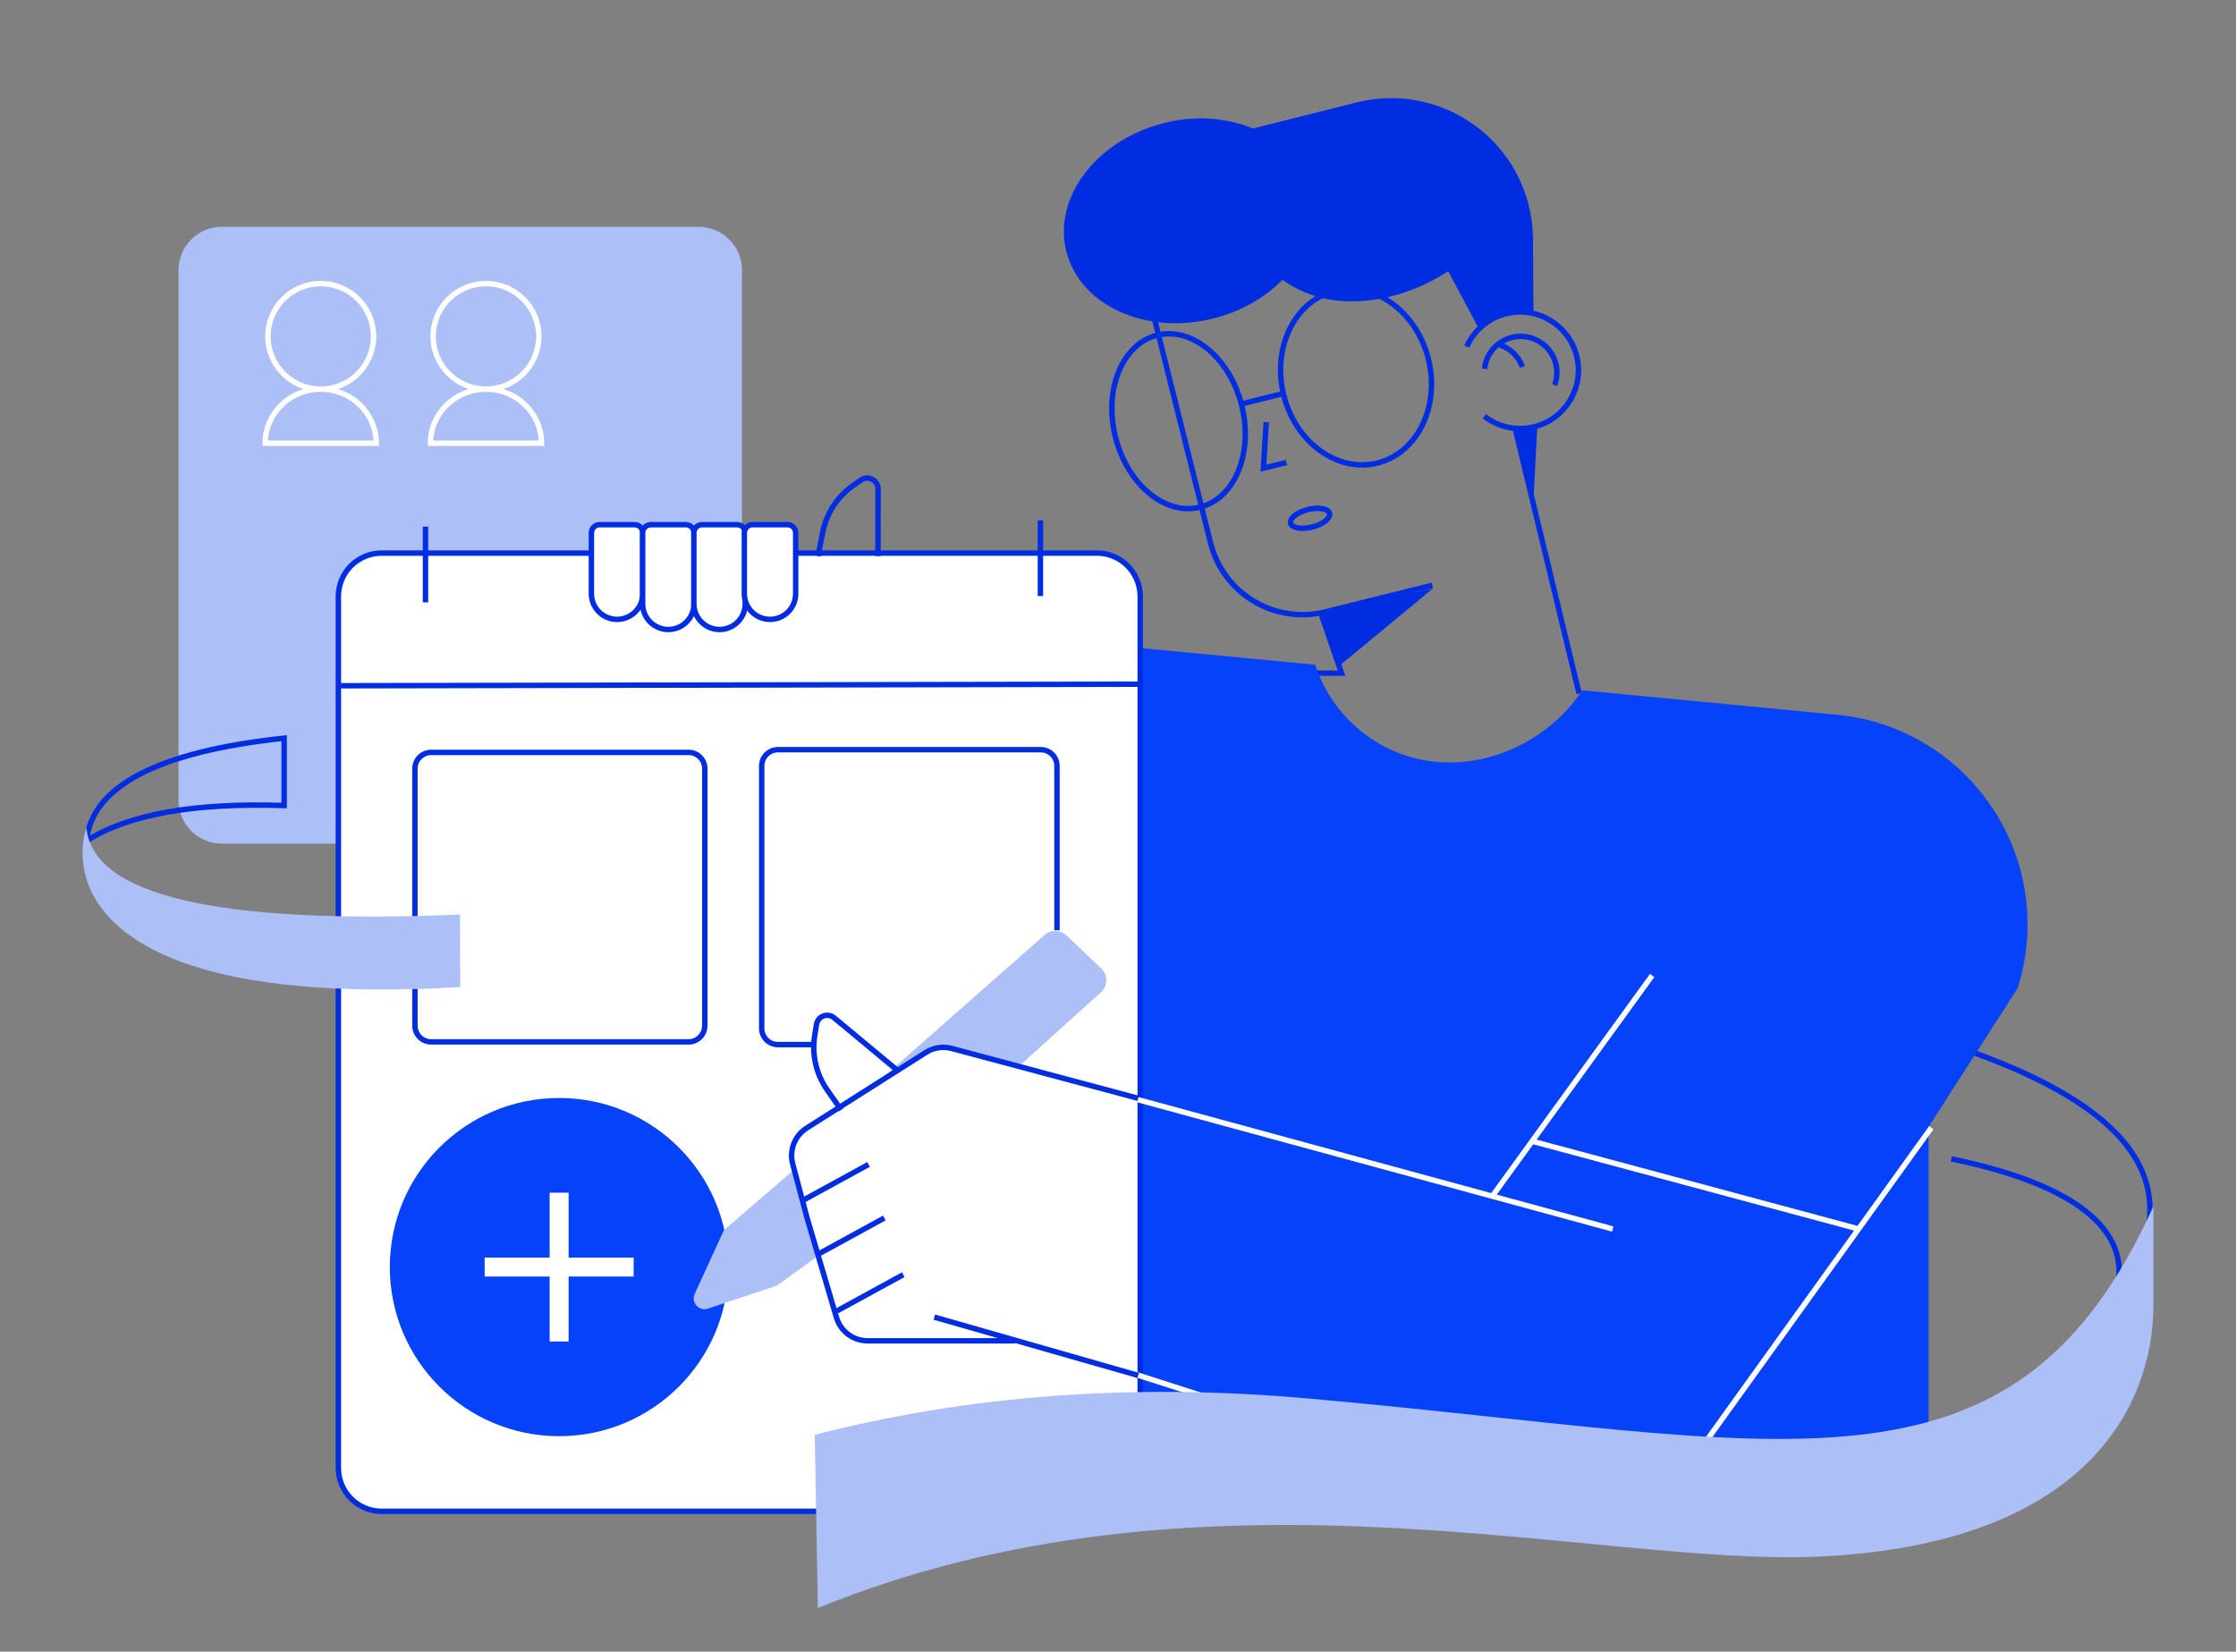 <svg xmlns="http://www.w3.org/2000/svg" width="352" height="260" viewBox="0 0 352 260" fill="none"><rect x="0" y="0" width="352" height="260" fill="#808080" stroke="none"/><path d="M46.652 61.257C51.245 61.257 54.968 57.539 54.968 52.953C54.968 48.366 51.245 44.648 46.652 44.648C42.059 44.648 38.336 48.366 38.336 52.953C38.336 57.539 42.059 61.257 46.652 61.257Z" stroke="white" stroke-width="0.853"></path><path d="M55.392 69.776C55.392 65.072 51.477 61.258 46.649 61.258C41.82 61.258 37.906 65.072 37.906 69.776H55.392Z" stroke="white" stroke-width="0.853"></path><path d="M109.985 35.703H34.925C33.115 35.703 31.38 36.422 30.1 37.702C28.82 38.981 28.102 40.717 28.102 42.526V125.987C28.102 126.883 28.278 127.77 28.621 128.598C28.964 129.426 29.466 130.178 30.1 130.812C30.733 131.445 31.486 131.948 32.313 132.291C33.141 132.634 34.029 132.81 34.925 132.81H109.985C110.881 132.81 111.768 132.634 112.596 132.291C113.423 131.948 114.176 131.445 114.809 130.812C115.443 130.178 115.945 129.426 116.288 128.598C116.631 127.77 116.808 126.883 116.808 125.987V42.527C116.808 41.631 116.631 40.744 116.288 39.916C115.946 39.088 115.443 38.336 114.809 37.702C114.176 37.068 113.424 36.566 112.596 36.223C111.768 35.88 110.881 35.703 109.985 35.703Z" fill="#ACBFF6"></path><path d="M299.805 162.196C337.056 172.844 346.805 187.112 331.536 206.704C331.385 206.704 344.343 190.093 307.183 182.427M199.333 66.448L198.895 73.71L202.507 72.81M195.351 63.608L202.094 61.928M233.677 65.537C234.775 66.387 236.051 66.977 237.41 67.262C238.769 67.547 240.174 67.521 241.521 67.184C246.443 65.959 249.437 60.981 248.21 56.066C246.983 51.151 241.999 48.161 237.078 49.386C235.722 49.722 234.46 50.364 233.39 51.262C232.32 52.16 231.469 53.291 230.903 54.569M188.912 79.844C194.402 78.475 197.342 71.304 195.478 63.828C193.614 56.352 187.652 51.4 182.161 52.769C176.671 54.139 173.731 61.309 175.595 68.785C177.459 76.262 183.421 81.213 188.912 79.844ZM216.849 72.888C223.137 71.32 226.724 63.988 224.86 56.512C222.996 49.035 216.387 44.245 210.098 45.813C203.81 47.381 200.223 54.713 202.087 62.19C203.951 69.666 210.56 74.456 216.849 72.888Z" stroke="#002DE1" stroke-width="0.853"></path><path d="M244.739 60.622C245.041 59.806 245.151 58.931 245.062 58.065C244.972 57.2 244.685 56.366 244.223 55.629C243.419 54.346 242.14 53.435 240.665 53.095C239.19 52.755 237.64 53.014 236.356 53.816C235.619 54.275 234.997 54.896 234.537 55.632C234.077 56.369 233.792 57.2 233.703 58.064" stroke="#002DE1" stroke-width="0.853"></path><path d="M239.674 57.77C239.38 56.951 238.902 56.21 238.276 55.605C237.651 54.999 236.895 54.545 236.066 54.277M207.851 96.262L211.194 105.969H206.23M238.558 67.615L248.587 109.172" stroke="#002DE1" stroke-width="0.853"></path><path d="M225.496 92.125L208.654 96.318C200.662 98.309 192.568 93.448 190.569 85.459L181.422 48.906" stroke="#002DE1" stroke-width="0.853"></path><path fill-rule="evenodd" clip-rule="evenodd" d="M183.288 19.358C188.32 18.104 193.18 18.553 197.234 20.224L213.238 16.212C225.158 13.029 237.398 20.098 240.578 32.002C241.042 33.739 241.294 35.527 241.329 37.326L241.408 49.319C238.038 48.797 235.168 49.597 232.798 51.721L227.991 42.701C223.574 45.505 219.018 47.067 214.322 47.386C209.627 47.706 205.483 46.593 201.891 44.049C199.141 46.849 195.373 49.045 190.964 50.144C180.323 52.798 169.979 48.057 167.859 39.555C165.74 31.054 172.648 22.011 183.288 19.358ZM238.514 67.423L242.006 67.065L241.396 78.968M225.615 92.605L210.557 105.041L207.914 96.502L225.615 92.605Z" fill="#002DE1"></path><path d="M206.578 82.966C208.269 82.544 209.487 81.586 209.298 80.826C209.108 80.066 207.583 79.792 205.892 80.214C204.2 80.636 202.983 81.594 203.172 82.353C203.362 83.113 204.886 83.387 206.578 82.966Z" stroke="#002DE1" stroke-width="0.853"></path><path fill-rule="evenodd" clip-rule="evenodd" d="M167.134 236.307V197.549H124.06V152.302L123.704 152.092L123.631 143.955C123.42 120.405 142.341 101.142 165.891 100.931C167.376 100.918 168.861 100.982 170.339 101.124L207.044 104.641C209.958 113.578 218.327 120.034 228.196 120.034C236.51 120.034 244.663 115.453 249.07 108.667L289.176 112.509C307.412 114.256 320.78 130.456 319.032 148.692C318.826 150.845 318.41 152.972 317.79 155.043L317.631 155.559L303.605 177.383V236.307H167.134Z" fill="#0542FA"></path><path d="M172.673 87.062H60.089C59.193 87.062 58.305 87.239 57.477 87.582C56.65 87.924 55.897 88.427 55.264 89.061C54.63 89.694 54.128 90.446 53.785 91.274C53.442 92.102 53.266 92.99 53.266 93.885V231.089C53.266 231.985 53.442 232.872 53.785 233.7C54.128 234.527 54.63 235.28 55.264 235.913C55.898 236.547 56.65 237.049 57.478 237.392C58.305 237.735 59.193 237.912 60.089 237.912H172.672C174.481 237.912 176.217 237.193 177.496 235.913C178.776 234.634 179.495 232.898 179.495 231.089V93.885C179.495 92.076 178.776 90.341 177.496 89.061C176.217 87.781 174.481 87.062 172.672 87.062H172.673Z" fill="white" stroke="#002DE1" stroke-width="0.853"></path><path d="M53.828 107.952L178.677 107.704M66.982 83.332V94.399M163.785 82.34V93.407" stroke="#002DE1" stroke-width="0.853" stroke-linecap="square"></path><path d="M138.217 87.538L138.227 76.965C138.227 76.653 138.142 76.347 137.98 76.08C137.819 75.813 137.587 75.596 137.311 75.451C137.034 75.307 136.723 75.241 136.412 75.261C136.101 75.281 135.801 75.386 135.545 75.565L134.321 76.42C131.813 78.171 130.085 80.83 129.503 83.833L128.785 87.538" stroke="#002DE1" stroke-width="0.853"></path><path d="M304.028 177.531L268.732 226.668C265.573 231.065 261.1 234.348 255.957 236.042C250.814 237.736 245.266 237.755 240.112 236.097L145.418 205.618M260.089 153.562L234.771 188.514M163.787 168.932L253.887 193.471M240.979 179.59L292.606 193.471" stroke="white" stroke-width="0.853"></path><path d="M179.178 216.523L147.09 207.344" stroke="#002DE1" stroke-width="0.853"></path><path d="M88.022 226.083C102.743 226.083 114.676 214.165 114.676 199.463C114.676 184.762 102.743 172.844 88.022 172.844C73.301 172.844 61.367 184.762 61.367 199.463C61.367 214.165 73.301 226.083 88.022 226.083Z" fill="#0542FA"></path><path d="M99.753 197.973H76.297V200.954H99.753V197.973Z" fill="white"></path><path fill-rule="evenodd" clip-rule="evenodd" d="M86.527 211.179V187.754H89.513V211.179H86.527Z" fill="white"></path><path fill-rule="evenodd" clip-rule="evenodd" d="M138.745 169.836L164.434 147.19C164.914 146.767 165.535 146.539 166.174 146.551C166.813 146.563 167.425 146.814 167.888 147.254L173.358 152.449C173.614 152.692 173.817 152.985 173.954 153.31C174.091 153.635 174.16 153.984 174.155 154.337C174.151 154.689 174.074 155.037 173.928 155.358C173.783 155.679 173.573 155.967 173.311 156.203L160.311 167.938L148.148 164.468L138.745 169.836ZM124.816 184.299L113.969 193.642L109.359 203.672C109.22 203.975 109.173 204.311 109.222 204.64C109.272 204.969 109.417 205.276 109.639 205.524C109.861 205.772 110.151 205.949 110.473 206.034C110.794 206.119 111.134 206.108 111.449 206.002L122.355 202.358L128.788 197.684L124.816 184.299Z" fill="#ACBFF6"></path><path d="M141.197 168.434L131.308 160.222C131.076 160.03 130.798 159.902 130.501 159.852C130.204 159.802 129.899 159.831 129.617 159.937C129.335 160.043 129.087 160.222 128.896 160.456C128.706 160.689 128.581 160.969 128.534 161.266L128.256 163.015C127.775 166.033 128.489 169.12 130.246 171.621L132.419 174.715" stroke="#002DE1" stroke-width="0.853"></path><path d="M179.177 172.897L149.823 165.049C149.139 164.866 148.425 164.827 147.725 164.934C147.026 165.041 146.356 165.293 145.759 165.672L126.993 177.58C126.074 178.163 125.365 179.024 124.969 180.037C124.572 181.05 124.509 182.163 124.789 183.215L127.053 191.736L131.679 207.402C131.991 208.461 132.638 209.391 133.522 210.052C134.407 210.713 135.481 211.07 136.586 211.07H159.816M126.309 189.009L136.733 183.308M128.789 197.437L139.214 191.735M131.768 206.36L142.192 200.659" stroke="#002DE1" stroke-width="0.853"></path><path fill-rule="evenodd" clip-rule="evenodd" d="M99.905 82.598C100.073 82.597 100.239 82.63 100.395 82.694C100.55 82.758 100.691 82.852 100.81 82.971C100.929 83.09 101.023 83.231 101.087 83.387C101.151 83.542 101.184 83.709 101.184 83.877V93.462C101.184 93.993 101.08 94.518 100.877 95.009C100.674 95.499 100.376 95.945 100.001 96.32C99.626 96.695 99.18 96.993 98.69 97.196C98.199 97.399 97.673 97.503 97.143 97.503C96.612 97.503 96.086 97.399 95.596 97.196C95.105 96.993 94.66 96.695 94.285 96.32C93.909 95.945 93.611 95.499 93.408 95.009C93.205 94.518 93.101 93.993 93.102 93.462V83.877C93.102 83.537 93.237 83.212 93.477 82.973C93.716 82.733 94.041 82.598 94.381 82.598H99.905Z" fill="white" stroke="#002DE1" stroke-width="0.853"></path><path fill-rule="evenodd" clip-rule="evenodd" d="M107.971 82.598C108.139 82.597 108.306 82.63 108.461 82.694C108.616 82.758 108.758 82.853 108.877 82.971C108.996 83.09 109.09 83.231 109.154 83.387C109.218 83.542 109.251 83.709 109.251 83.877V95.055C109.251 95.585 109.147 96.111 108.944 96.602C108.741 97.092 108.443 97.538 108.067 97.913C107.692 98.288 107.246 98.586 106.756 98.789C106.266 98.992 105.74 99.096 105.209 99.096C104.678 99.096 104.153 98.992 103.662 98.789C103.172 98.586 102.727 98.288 102.352 97.913C101.976 97.538 101.678 97.092 101.475 96.602C101.271 96.111 101.167 95.586 101.168 95.055V83.877C101.168 83.709 101.2 83.542 101.265 83.387C101.329 83.231 101.423 83.09 101.542 82.971C101.661 82.853 101.802 82.758 101.957 82.694C102.112 82.63 102.279 82.597 102.447 82.598H107.971Z" fill="white" stroke="#002DE1" stroke-width="0.853"></path><path fill-rule="evenodd" clip-rule="evenodd" d="M116.038 82.598C116.206 82.597 116.373 82.63 116.528 82.694C116.684 82.758 116.825 82.852 116.944 82.971C117.063 83.09 117.157 83.231 117.221 83.387C117.285 83.542 117.318 83.709 117.317 83.877V95.055C117.318 95.586 117.214 96.111 117.011 96.602C116.808 97.092 116.509 97.538 116.133 97.913C115.759 98.288 115.313 98.586 114.823 98.789C114.333 98.992 113.807 99.096 113.276 99.096C112.746 99.096 112.22 98.992 111.729 98.789C111.239 98.586 110.793 98.288 110.418 97.913C110.043 97.538 109.745 97.092 109.541 96.602C109.338 96.111 109.234 95.585 109.234 95.055V83.877C109.235 83.537 109.37 83.212 109.61 82.972C109.85 82.732 110.175 82.598 110.514 82.598H116.038Z" fill="white" stroke="#002DE1" stroke-width="0.853"></path><path fill-rule="evenodd" clip-rule="evenodd" d="M123.979 82.598C124.318 82.598 124.643 82.733 124.883 82.973C125.123 83.212 125.258 83.537 125.258 83.877V93.462C125.258 93.993 125.154 94.518 124.951 95.009C124.748 95.499 124.45 95.945 124.075 96.32C123.7 96.695 123.254 96.993 122.764 97.196C122.273 97.399 121.748 97.503 121.217 97.503C120.686 97.503 120.16 97.399 119.67 97.196C119.179 96.993 118.734 96.695 118.359 96.32C117.983 95.945 117.685 95.499 117.482 95.009C117.279 94.518 117.175 93.993 117.176 93.462V83.877C117.176 83.537 117.311 83.212 117.551 82.973C117.79 82.733 118.116 82.598 118.455 82.598H123.979Z" fill="white" stroke="#002DE1" stroke-width="0.853"></path><path d="M128.107 164.44H122.469C122.133 164.44 121.801 164.374 121.49 164.246C121.18 164.117 120.898 163.929 120.66 163.692C120.423 163.454 120.234 163.173 120.105 162.862C119.977 162.552 119.91 162.219 119.91 161.884V120.571C119.911 120.235 119.977 119.902 120.106 119.592C120.234 119.282 120.423 119 120.661 118.763C120.898 118.526 121.18 118.338 121.491 118.209C121.801 118.081 122.134 118.015 122.469 118.016H163.837C164.173 118.015 164.506 118.081 164.816 118.209C165.126 118.338 165.408 118.526 165.646 118.763C165.884 119 166.072 119.282 166.201 119.592C166.33 119.902 166.396 120.235 166.396 120.571V146.441M108.394 118.442H67.879C67.201 118.442 66.55 118.711 66.07 119.191C65.59 119.671 65.32 120.322 65.32 121.001V161.455C65.32 162.133 65.59 162.784 66.07 163.264C66.55 163.744 67.201 164.014 67.879 164.014H108.394C109.073 164.013 109.724 163.744 110.204 163.264C110.683 162.784 110.953 162.133 110.953 161.455V121.001C110.953 120.322 110.683 119.671 110.204 119.191C109.724 118.712 109.073 118.442 108.394 118.442Z" stroke="#002DE1" stroke-width="0.853"></path><path d="M44.734 116.199C34.726 117.271 27.121 119.178 21.918 121.92C16.8 124.617 14.028 128.105 13.602 132.384C20.142 128.198 30.519 126.338 44.734 126.803V116.199Z" stroke="#002DE1" stroke-width="0.853"></path><path fill-rule="evenodd" clip-rule="evenodd" d="M13.601 130.254C13.601 130.254 11.696 135.321 14.667 140.902C18.864 148.786 32.501 157.752 72.454 155.383L72.417 143.977C34.201 145.564 14.596 140.99 13.601 130.254Z" fill="#ACBFF6"></path><path fill-rule="evenodd" clip-rule="evenodd" d="M339 205.428C339 221.372 328.298 243.121 286.315 245.038C251.06 246.647 189.461 228.427 128.749 253.13L128.258 225.872C152.543 219.625 178.337 217.709 205.64 220.122C280.699 226.757 316.773 239.075 339 189.883V205.428Z" fill="#ACBFF6"></path><path d="M50.492 61.257C55.085 61.257 58.808 57.539 58.808 52.953C58.808 48.366 55.085 44.648 50.492 44.648C45.899 44.648 42.176 48.366 42.176 52.953C42.176 57.539 45.899 61.257 50.492 61.257Z" stroke="white" stroke-width="0.853"></path><path d="M59.231 69.776C59.231 65.072 55.317 61.258 50.489 61.258C45.66 61.258 41.746 65.072 41.746 69.776H59.231Z" stroke="white" stroke-width="0.853"></path><path d="M76.504 61.257C81.097 61.257 84.82 57.539 84.82 52.953C84.82 48.366 81.097 44.648 76.504 44.648C71.912 44.648 68.188 48.366 68.188 52.953C68.188 57.539 71.912 61.257 76.504 61.257Z" stroke="white" stroke-width="0.853"></path><path d="M85.247 69.776C85.247 65.072 81.333 61.258 76.504 61.258C71.676 61.258 67.762 65.072 67.762 69.776H85.247Z" stroke="white" stroke-width="0.853"></path></svg> 